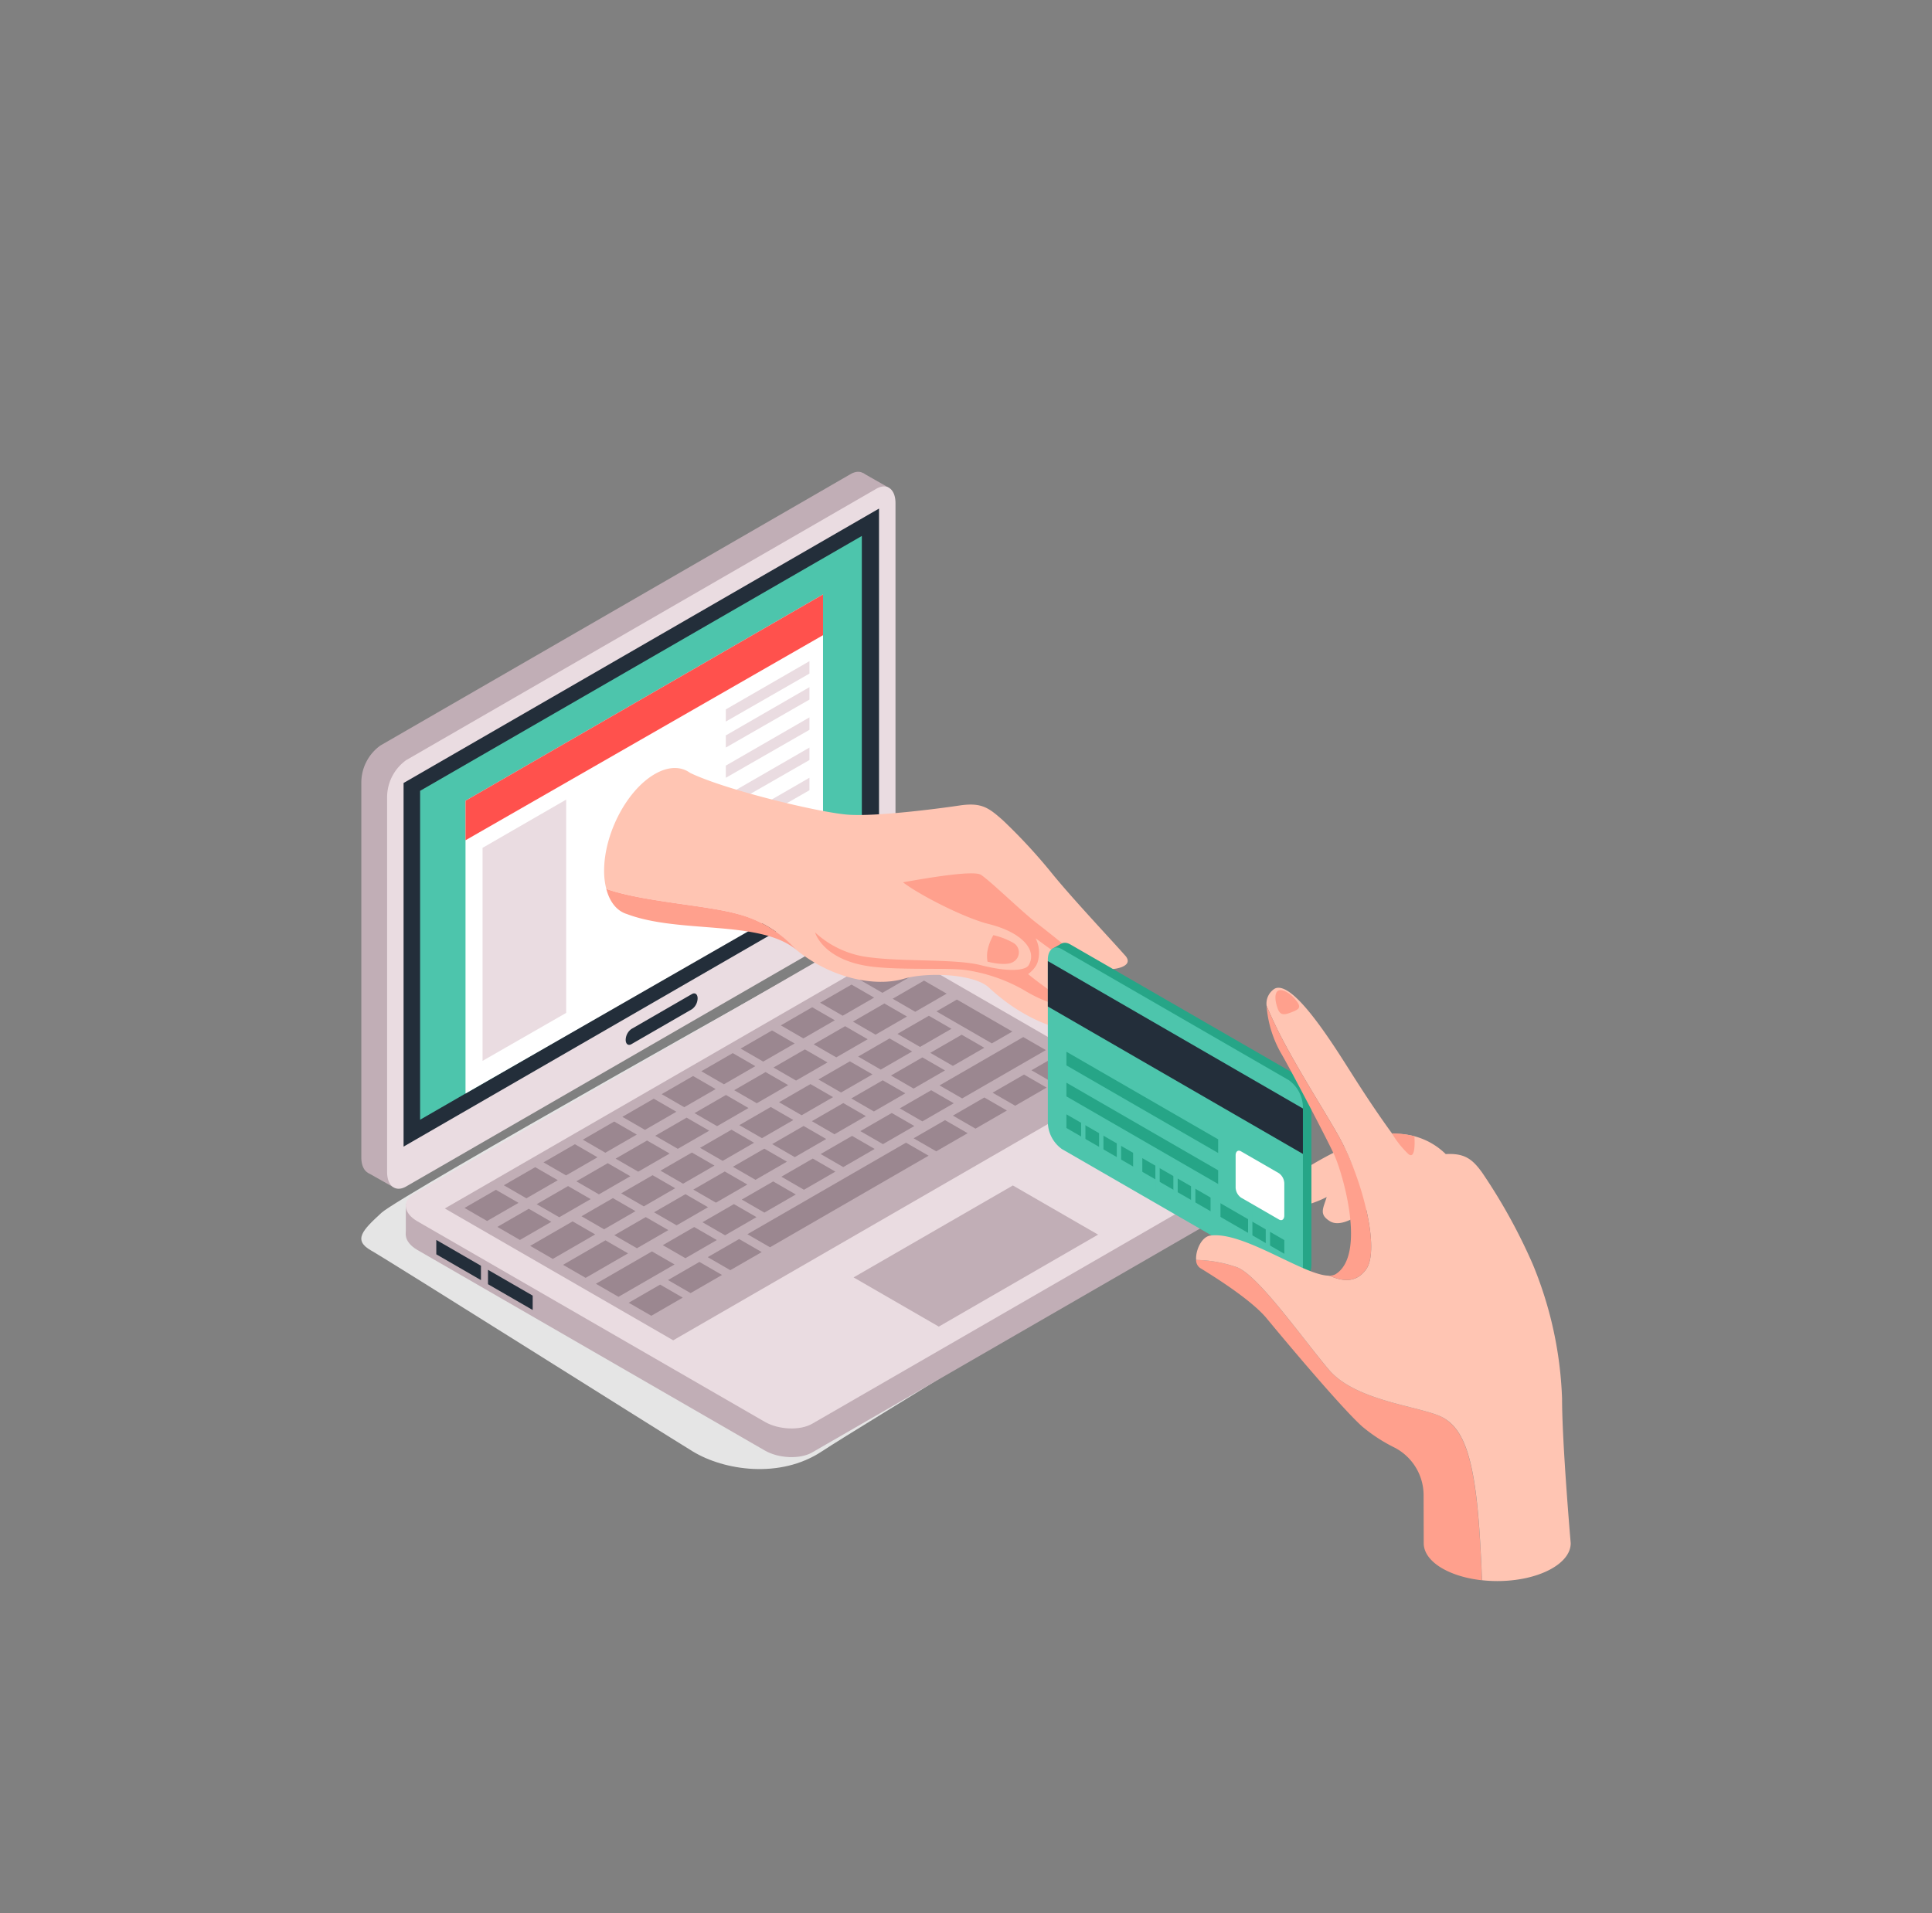 <svg xmlns="http://www.w3.org/2000/svg" xmlns:xlink="http://www.w3.org/1999/xlink" width="315" height="312" viewBox="0 0 315 312">
  <rect x="0" y="0" width="315" height="312" fill="#808080" stroke="none"/>
  <defs>
    <clipPath id="clip-path">
      <rect id="長方形_387" data-name="長方形 387" width="315" height="312" transform="translate(1185 4366)" fill="#fff" stroke="#707070" stroke-width="1" opacity="0.424"/>
    </clipPath>
    <clipPath id="clip-path-2">
      <rect id="長方形_102" data-name="長方形 102" width="197.177" height="180.9" fill="none"/>
    </clipPath>
  </defs>
  <g id="マスクグループ_11" data-name="マスクグループ 11" transform="translate(-1185 -4366)" clip-path="url(#clip-path)">
    <g id="グループ_546" data-name="グループ 546">
      <path id="パス_1056" data-name="パス 1056" d="M1384.349,3146.147c-12.337,9.953-53.555,34.408-60.376,38.924s-15.961,3.1-21.043,0-49.423-31.063-52.427-32.757-1.436-3.3,1.688-6.167,72.382-41.613,72.382-41.613S1396.686,3136.194,1384.349,3146.147Z" transform="translate(-4.983 1417.628)" fill="#e5e5e5"/>
      <g id="グループ_167" data-name="グループ 167" transform="translate(1243.912 4442.942)">
        <g id="グループ_166" data-name="グループ 166" transform="translate(0 0)" clip-path="url(#clip-path-2)">
          <path id="パス_954" data-name="パス 954" d="M79.782,69.894,3.106,114.163C1.4,115.15,0,114.093,0,111.816V50.574a7.465,7.465,0,0,1,3.106-5.935L79.782.37c1.709-.987,3.106.07,3.106,2.347V63.959a7.465,7.465,0,0,1-3.106,5.935" transform="translate(0 0)" fill="#c1aeb6"/>
          <path id="パス_955" data-name="パス 955" d="M.726,73.081l4.067,2.3L4.455,70.7Z" transform="translate(0.424 41.28)" fill="#c1aeb6"/>
          <path id="パス_956" data-name="パス 956" d="M56.336,2.488,52.184.127,50.711,8.285Z" transform="translate(29.608 0.074)" fill="#c1aeb6"/>
          <path id="パス_957" data-name="パス 957" d="M82.436,71.4,5.76,115.67c-1.709.987-3.106-.07-3.106-2.347V52.081A7.465,7.465,0,0,1,5.76,46.146L82.436,1.877c1.709-.987,3.106.07,3.106,2.347V65.466A7.465,7.465,0,0,1,82.436,71.4" transform="translate(1.55 0.88)" fill="#eadce1"/>
          <path id="パス_958" data-name="パス 958" d="M81.867,63.084,4.349,107.839v-59.3L81.867,3.787Z" transform="translate(2.539 2.211)" fill="#232e3a"/>
          <path id="パス_959" data-name="パス 959" d="M38.012,56.29l-9.871,5.7c-.51.295-.928-.021-.928-.7a2.233,2.233,0,0,1,.928-1.774l9.871-5.7c.512-.295.928.021.928.7a2.231,2.231,0,0,1-.928,1.776" transform="translate(15.889 31.355)" fill="#232e3a"/>
          <path id="パス_960" data-name="パス 960" d="M78.072,6.606,6.051,48.171v53.638L78.072,60.243Z" transform="translate(3.533 3.857)" fill="#4dc5ac"/>
          <path id="パス_961" data-name="パス 961" d="M69.014,12.63,10.725,46.269V94.018L69.014,60.573Z" transform="translate(6.262 7.374)" fill="#fff"/>
          <path id="パス_962" data-name="パス 962" d="M26.112,33.752,12.478,41.621V76.359l13.634-7.823Z" transform="translate(7.286 19.707)" fill="#eadce1"/>
          <path id="パス_963" data-name="パス 963" d="M51.155,19.5,37.521,27.365v1.983l13.634-7.823Z" transform="translate(21.907 11.383)" fill="#eadce1"/>
          <path id="パス_964" data-name="パス 964" d="M51.155,22.174,37.521,30.043v1.983L51.155,24.2Z" transform="translate(21.907 12.947)" fill="#eadce1"/>
          <path id="パス_965" data-name="パス 965" d="M51.155,25.285,37.521,33.153v1.983l13.634-7.823Z" transform="translate(21.907 14.763)" fill="#eadce1"/>
          <path id="パス_966" data-name="パス 966" d="M51.155,28.395,37.521,36.263v1.983l13.634-7.823Z" transform="translate(21.907 16.579)" fill="#eadce1"/>
          <path id="パス_967" data-name="パス 967" d="M51.155,31.5,37.521,39.374v1.983l13.634-7.823Z" transform="translate(21.907 18.395)" fill="#eadce1"/>
          <path id="パス_968" data-name="パス 968" d="M69.014,12.63,10.725,46.269v6.448L69.014,19.272Z" transform="translate(6.262 7.374)" fill="#ff514d"/>
          <path id="パス_969" data-name="パス 969" d="M144.9,88.078,70.843,130.833c-1.978,1.142-5.464,1-7.747-.32L6.463,97.815c-2.282-1.318-2.533-3.331-.556-4.471L79.963,50.588c1.977-1.14,5.463-1,7.747.322l56.631,32.7c2.282,1.319,2.533,3.331.556,4.473" transform="translate(2.671 29.087)" fill="#c1aeb6"/>
          <rect id="長方形_90" data-name="長方形 90" width="5.084" height="5.084" transform="translate(7.254 119.425)" fill="#c1aeb6"/>
          <rect id="長方形_91" data-name="長方形 91" width="5.084" height="5.084" transform="translate(143.817 110.381)" fill="#c1aeb6"/>
          <path id="パス_970" data-name="パス 970" d="M144.9,85.126,70.843,127.881c-1.978,1.142-5.464,1-7.747-.32L6.463,94.864c-2.282-1.318-2.533-3.331-.556-4.473L79.963,47.636c1.977-1.142,5.463-1,7.747.322l56.631,32.7c2.282,1.318,2.533,3.331.556,4.473" transform="translate(2.671 27.363)" fill="#eadce1"/>
          <path id="パス_971" data-name="パス 971" d="M119.224,70.6,45.834,112.97l-37.24-21.5L81.984,49.1Z" transform="translate(5.018 28.667)" fill="#c1aeb6"/>
          <path id="パス_972" data-name="パス 972" d="M90.536,81.5,64.567,96.5,50.674,88.475,76.643,73.482Z" transform="translate(29.587 42.904)" fill="#c1aeb6"/>
          <path id="パス_973" data-name="パス 973" d="M10.621,76.887l5.122-2.957,3.684,2.127-5.122,2.957Z" transform="translate(6.201 43.165)" fill="#9b8790"/>
          <path id="パス_974" data-name="パス 974" d="M14,78.839l5.122-2.957,3.684,2.127-5.122,2.957Z" transform="translate(8.175 44.305)" fill="#9b8790"/>
          <path id="パス_975" data-name="パス 975" d="M17.383,81.173,24.3,77.18l3.682,2.127L21.067,83.3Z" transform="translate(10.149 45.063)" fill="#9b8790"/>
          <path id="パス_976" data-name="パス 976" d="M59.2,56.269l3.34-1.929,9.039,5.219-3.34,1.929Z" transform="translate(34.565 31.727)" fill="#9b8790"/>
          <path id="パス_977" data-name="パス 977" d="M20.764,83.125l6.915-3.993,3.684,2.127-6.915,3.993Z" transform="translate(12.123 46.202)" fill="#9b8790"/>
          <path id="パス_978" data-name="パス 978" d="M24.145,85.55l9.142-5.277L36.971,82.4l-9.142,5.277Z" transform="translate(14.097 46.868)" fill="#9b8790"/>
          <path id="パス_979" data-name="パス 979" d="M59.522,66.085,73.17,58.2l3.684,2.127-13.648,7.88Z" transform="translate(34.753 33.984)" fill="#9b8790"/>
          <path id="パス_980" data-name="パス 980" d="M27.525,86.647l5.122-2.957,3.684,2.127-5.122,2.957Z" transform="translate(16.071 48.863)" fill="#9b8790"/>
          <path id="パス_981" data-name="パス 981" d="M14.666,74.552,19.788,71.6l3.684,2.126L18.35,76.68Z" transform="translate(8.563 41.802)" fill="#9b8790"/>
          <path id="パス_982" data-name="パス 982" d="M18.047,76.5l5.122-2.957,3.684,2.127-5.122,2.957Z" transform="translate(10.537 42.942)" fill="#9b8790"/>
          <path id="パス_983" data-name="パス 983" d="M18.752,72.193l5.122-2.957,3.684,2.127L22.436,74.32Z" transform="translate(10.948 40.425)" fill="#9b8790"/>
          <path id="パス_984" data-name="パス 984" d="M22.133,74.145l5.122-2.957,3.684,2.127-5.122,2.957Z" transform="translate(12.922 41.564)" fill="#9b8790"/>
          <path id="パス_985" data-name="パス 985" d="M22.8,69.858,27.918,66.9,31.6,69.028,26.48,71.986Z" transform="translate(13.31 39.061)" fill="#9b8790"/>
          <path id="パス_986" data-name="パス 986" d="M26.177,71.81,31.3,68.853l3.684,2.127-5.122,2.957Z" transform="translate(15.284 40.201)" fill="#9b8790"/>
          <path id="パス_987" data-name="パス 987" d="M26.871,67.506l5.122-2.957,3.684,2.127-5.122,2.957Z" transform="translate(15.689 37.688)" fill="#9b8790"/>
          <path id="パス_988" data-name="パス 988" d="M30.252,69.457,35.374,66.5l3.684,2.127-5.122,2.957Z" transform="translate(17.663 38.827)" fill="#9b8790"/>
          <path id="パス_989" data-name="パス 989" d="M30.915,65.171l5.122-2.957,3.684,2.126L34.6,67.3Z" transform="translate(18.05 36.324)" fill="#9b8790"/>
          <path id="パス_990" data-name="パス 990" d="M34.3,67.123l5.122-2.957L43.1,66.293,37.98,69.25Z" transform="translate(20.024 37.464)" fill="#9b8790"/>
          <path id="パス_991" data-name="パス 991" d="M35,62.812l5.122-2.957,3.684,2.127-5.122,2.957Z" transform="translate(20.436 34.947)" fill="#9b8790"/>
          <path id="パス_992" data-name="パス 992" d="M38.382,64.763,43.5,61.806l3.684,2.127-5.122,2.957Z" transform="translate(22.41 36.087)" fill="#9b8790"/>
          <path id="パス_993" data-name="パス 993" d="M22.663,77.742l5.122-2.957,3.684,2.127L26.348,79.87Z" transform="translate(13.232 43.665)" fill="#9b8790"/>
          <path id="パス_994" data-name="パス 994" d="M26.044,79.694l5.122-2.957,3.684,2.127-5.122,2.957Z" transform="translate(15.206 44.804)" fill="#9b8790"/>
          <path id="パス_995" data-name="パス 995" d="M26.75,75.383l5.122-2.957,3.684,2.126-5.122,2.959Z" transform="translate(15.618 42.287)" fill="#9b8790"/>
          <path id="パス_996" data-name="パス 996" d="M30.13,77.335l5.122-2.957,3.684,2.127-5.122,2.957Z" transform="translate(17.592 43.427)" fill="#9b8790"/>
          <path id="パス_997" data-name="パス 997" d="M30.794,73.048l5.122-2.957L39.6,72.218l-5.122,2.957Z" transform="translate(17.979 40.924)" fill="#9b8790"/>
          <path id="パス_998" data-name="パス 998" d="M34.174,75,39.3,72.043l3.684,2.127-5.122,2.957Z" transform="translate(19.953 42.063)" fill="#9b8790"/>
          <path id="パス_999" data-name="パス 999" d="M34.869,70.7l5.122-2.957,3.684,2.127-5.122,2.957Z" transform="translate(20.359 39.55)" fill="#9b8790"/>
          <path id="パス_1000" data-name="パス 1000" d="M38.25,72.648l5.122-2.957,3.684,2.126-5.122,2.959Z" transform="translate(22.333 40.69)" fill="#9b8790"/>
          <path id="パス_1001" data-name="パス 1001" d="M38.913,68.361,44.035,65.4l3.684,2.127L42.6,70.488Z" transform="translate(22.72 38.187)" fill="#9b8790"/>
          <path id="パス_1002" data-name="パス 1002" d="M42.294,70.313l5.122-2.957L51.1,69.483,45.978,72.44Z" transform="translate(24.694 39.327)" fill="#9b8790"/>
          <path id="パス_1003" data-name="パス 1003" d="M43,66l5.122-2.957,3.684,2.127-5.122,2.957Z" transform="translate(25.106 36.81)" fill="#9b8790"/>
          <path id="パス_1004" data-name="パス 1004" d="M46.38,67.954,51.5,65l3.684,2.127-5.122,2.957Z" transform="translate(27.079 37.949)" fill="#9b8790"/>
          <path id="パス_1005" data-name="パス 1005" d="M47.057,63.659,52.179,60.7l3.684,2.127-5.122,2.957Z" transform="translate(27.475 35.442)" fill="#9b8790"/>
          <path id="パス_1006" data-name="パス 1006" d="M50.438,65.611l5.122-2.957,3.684,2.126-5.122,2.959Z" transform="translate(29.449 36.581)" fill="#9b8790"/>
          <path id="パス_1007" data-name="パス 1007" d="M31.033,80.718l5.122-2.957,3.684,2.127-5.122,2.957Z" transform="translate(18.119 45.402)" fill="#9b8790"/>
          <path id="パス_1008" data-name="パス 1008" d="M35.119,78.359,40.242,75.4l3.684,2.126L38.8,80.486Z" transform="translate(20.505 44.024)" fill="#9b8790"/>
          <path id="パス_1009" data-name="パス 1009" d="M39.164,76.024l5.122-2.957,3.684,2.127-5.122,2.957Z" transform="translate(22.866 42.661)" fill="#9b8790"/>
          <path id="パス_1010" data-name="パス 1010" d="M43.239,73.671l5.122-2.957,3.684,2.127L46.923,75.8Z" transform="translate(25.245 41.287)" fill="#9b8790"/>
          <path id="パス_1011" data-name="パス 1011" d="M47.283,71.336l5.122-2.957,3.684,2.127-5.122,2.957Z" transform="translate(27.607 39.924)" fill="#9b8790"/>
          <path id="パス_1012" data-name="パス 1012" d="M51.369,68.977l5.122-2.957,3.684,2.126L55.053,71.1Z" transform="translate(29.992 38.547)" fill="#9b8790"/>
          <path id="パス_1013" data-name="パス 1013" d="M55.427,66.634l5.122-2.957L64.233,65.8l-5.122,2.957Z" transform="translate(32.362 37.179)" fill="#9b8790"/>
          <path id="パス_1014" data-name="パス 1014" d="M51.143,61.3l5.122-2.957,3.684,2.127-5.122,2.957Z" transform="translate(29.861 34.064)" fill="#9b8790"/>
          <path id="パス_1015" data-name="パス 1015" d="M54.524,63.252l5.122-2.957,3.684,2.127-5.122,2.957Z" transform="translate(31.834 35.204)" fill="#9b8790"/>
          <path id="パス_1016" data-name="パス 1016" d="M55.187,58.965l5.122-2.957,3.684,2.127-5.122,2.957Z" transform="translate(32.222 32.701)" fill="#9b8790"/>
          <path id="パス_1017" data-name="パス 1017" d="M58.568,60.917,63.69,57.96l3.684,2.127-5.122,2.957Z" transform="translate(34.196 33.841)" fill="#9b8790"/>
          <path id="パス_1018" data-name="パス 1018" d="M39.046,60.477l5.122-2.957,3.684,2.127L42.73,62.6Z" transform="translate(22.797 33.584)" fill="#9b8790"/>
          <path id="パス_1019" data-name="パス 1019" d="M42.426,62.429l5.122-2.957L51.232,61.6,46.11,64.556Z" transform="translate(24.771 34.723)" fill="#9b8790"/>
          <path id="パス_1020" data-name="パス 1020" d="M43.183,58.088,48.3,55.131l3.684,2.127-5.122,2.957Z" transform="translate(25.213 32.189)" fill="#9b8790"/>
          <path id="パス_1021" data-name="パス 1021" d="M46.564,60.04l5.122-2.957L55.37,59.21l-5.122,2.957Z" transform="translate(27.187 33.329)" fill="#9b8790"/>
          <path id="パス_1022" data-name="パス 1022" d="M47.227,55.753,52.349,52.8l3.684,2.126L50.911,57.88Z" transform="translate(27.574 30.826)" fill="#9b8790"/>
          <path id="パス_1023" data-name="パス 1023" d="M50.608,57.7l5.122-2.957,3.684,2.127-5.122,2.957Z" transform="translate(29.548 31.965)" fill="#9b8790"/>
          <path id="パス_1024" data-name="パス 1024" d="M51.313,53.394l5.122-2.957,3.684,2.127L55,55.521Z" transform="translate(29.96 29.448)" fill="#9b8790"/>
          <path id="パス_1025" data-name="パス 1025" d="M54.694,55.346l5.122-2.957L63.5,54.516l-5.122,2.957Z" transform="translate(31.934 30.588)" fill="#9b8790"/>
          <path id="パス_1026" data-name="パス 1026" d="M31.57,84.312l5.122-2.957,3.684,2.127-5.122,2.957Z" transform="translate(18.432 47.5)" fill="#9b8790"/>
          <path id="パス_1027" data-name="パス 1027" d="M35.656,81.953,40.778,79l3.684,2.127L39.34,84.08Z" transform="translate(20.818 46.123)" fill="#9b8790"/>
          <path id="パス_1028" data-name="パス 1028" d="M56.853,69.715l5.122-2.957,3.684,2.127-5.122,2.957Z" transform="translate(33.194 38.977)" fill="#9b8790"/>
          <path id="パス_1029" data-name="パス 1029" d="M60.9,67.38l5.122-2.957L69.7,66.55l-5.122,2.957Z" transform="translate(35.556 37.614)" fill="#9b8790"/>
          <path id="パス_1030" data-name="パス 1030" d="M64.983,65.021l5.122-2.957,3.684,2.126-5.122,2.959Z" transform="translate(37.941 36.237)" fill="#9b8790"/>
          <path id="パス_1031" data-name="パス 1031" d="M68.984,62.452,72.891,60.2l3.684,2.127-3.907,2.255Z" transform="translate(40.277 35.147)" fill="#9b8790"/>
          <path id="パス_1032" data-name="パス 1032" d="M39.742,84.008,65.6,69.077,69.285,71.2,43.426,86.135Z" transform="translate(23.204 40.331)" fill="#9b8790"/>
          <path id="パス_1033" data-name="パス 1033" d="M15,85.644,7.718,81.437V79.091L15,83.3Z" transform="translate(4.506 46.179)" fill="#232e3a"/>
          <path id="パス_1034" data-name="パス 1034" d="M20.326,88.72,13.04,84.514V82.168l7.286,4.207Z" transform="translate(7.614 47.975)" fill="#232e3a"/>
          <path id="パス_1035" data-name="パス 1035" d="M109.943,61.08c-2.225-2.534-8.269-8.933-11.732-13.152a90.1,90.1,0,0,0-8.239-8.939c-2.267-1.991-3.418-2.917-7.04-2.376-4.112.615-13.458,1.771-17.942,1.513S44.9,34.135,39.009,31.29c-1.487-1.074-3.518-1.1-5.759.2-4.56,2.632-8.258,9.7-8.258,15.778a11.687,11.687,0,0,0,.36,2.951c5.965,2.107,16.391,2.634,21.56,4.128a19.4,19.4,0,0,1,9.362,5.764c5.851,4.79,13.016,6.1,17.571,4.764,3.871-1.139,11.483-.814,13.9,1.438,5.987,5.594,11.885,6.92,13.265,6.979,2.024.087,3.041-1.039,1.139-3.7,1.307.386,3.461.1,3.7-.548.439-1.207-.475-2.026-1.761-4.6-.348-.7-1.286-2.845-1.286-2.845a12.667,12.667,0,0,0,3.941,1.676c1.235.209,4.829-.348,3.209-2.192" transform="translate(14.592 17.808)" fill="#ffc5b3"/>
          <path id="パス_1036" data-name="パス 1036" d="M46.779,47.077c-5.17-1.494-15.595-2.021-21.561-4.128.558,2.156,1.739,3.591,3.317,4.086l.01,0c8.55,3.261,21.621.909,27.6,5.8a19.391,19.391,0,0,0-9.361-5.764" transform="translate(14.724 25.076)" fill="#ffa08d"/>
          <path id="パス_1037" data-name="パス 1037" d="M56.469,53.066c5.173.529,12.251.093,14.9.516a26.878,26.878,0,0,1,9.18,3.131c5.775,3.511,8.317,2.639,8.317,2.639a56.623,56.623,0,0,1-7.321-5.041c-2.5-2.24-5.637-5.136-11.128-5.913s-23.707-.971-23.707-.971S48,52.2,56.469,53.066" transform="translate(27.273 27.691)" fill="#ffa08d"/>
          <path id="パス_1038" data-name="パス 1038" d="M78.384,49.363c-2.13-1.614-7.352-6.7-8.957-7.769S54.708,43.24,54.149,43.24a45.346,45.346,0,0,0,5.521,3.011s4.493,5.018,6.784,7.919,9.38,4.4,9.38,4.4,2.346-1.11,2.838-2.816a5.19,5.19,0,0,0-.356-3.825c1.435,1.061,2.669,1.962,3.274,2.343a7.82,7.82,0,0,0,4.18,1s-5.26-4.286-7.386-5.9" transform="translate(31.616 24.141)" fill="#ffa08d"/>
          <path id="パス_1039" data-name="パス 1039" d="M46.711,50.887a15.6,15.6,0,0,0,8.806,4.05c5.723.77,14,.22,18.254,1.3,4.788,1.22,7.284.8,7.759,0,1.452-2.452-1.063-5.353-6.472-6.708-4.7-1.177-13.4-5.882-14.579-7.351s-13.609-1.354-13.769,8.7" transform="translate(27.273 24.232)" fill="#ffc5b3"/>
          <path id="パス_1040" data-name="パス 1040" d="M65.437,47.713a8.258,8.258,0,0,0-.952,2.515,5.358,5.358,0,0,0,0,1.8s3.077.838,4.265,0a1.779,1.779,0,0,0,0-3.03,11.821,11.821,0,0,0-3.313-1.289" transform="translate(37.61 27.858)" fill="#ffa08d"/>
          <path id="パス_1041" data-name="パス 1041" d="M104.891,69.57A54.721,54.721,0,0,0,98.565,73c-1.739,1.283-4.326,3.529-3.492,5.4.915,2.061,6.08-.282,6.912-.752-.588,1.91-1.28,2.819.508,3.941,2.355,1.478,6.738-2.529,6.738-2.529Z" transform="translate(55.415 40.619)" fill="#ffc5b3"/>
          <path id="パス_1042" data-name="パス 1042" d="M110.842,102.725,73.835,81.359a5.508,5.508,0,0,1-2.292-4.379V50.5c0-1.68,1.031-2.461,2.292-1.733l37.007,21.366a5.508,5.508,0,0,1,2.292,4.379v26.479c0,1.68-1.031,2.461-2.292,1.733" transform="translate(41.771 28.314)" fill="#26a587"/>
          <path id="パス_1043" data-name="パス 1043" d="M96.395,84.623l1.481-.828-1.158-2.729Z" transform="translate(56.282 47.332)" fill="#26a587"/>
          <path id="パス_1044" data-name="パス 1044" d="M71.149,49.376l1.368-.762,3.336,3.746Z" transform="translate(41.542 28.384)" fill="#26a587"/>
          <path id="パス_1045" data-name="パス 1045" d="M109.967,103.212,72.96,81.846a5.508,5.508,0,0,1-2.292-4.379V50.987c0-1.68,1.031-2.461,2.292-1.733l37.007,21.365A5.514,5.514,0,0,1,112.259,75v26.479c0,1.68-1.031,2.461-2.292,1.733" transform="translate(41.261 28.599)" fill="#4dc5ac"/>
          <path id="パス_1046" data-name="パス 1046" d="M97.064,81.123l-6.19-3.573A2.1,2.1,0,0,1,90,75.88V70.664c0-.64.393-.936.873-.66l6.19,3.575a2.1,2.1,0,0,1,.873,1.668v5.216c0,.641-.393.938-.873.66" transform="translate(52.549 40.813)" fill="#fff"/>
          <path id="パス_1047" data-name="パス 1047" d="M112.26,81.83,70.669,57.785V50.376L112.26,74.421Z" transform="translate(41.261 29.413)" fill="#232e3a"/>
          <path id="パス_1048" data-name="パス 1048" d="M97.322,76.225,72.584,61.942V59.713L97.322,74Z" transform="translate(42.379 34.864)" fill="#26a587"/>
          <path id="パス_1049" data-name="パス 1049" d="M97.322,79.416,72.584,65.133V62.9L97.322,77.186Z" transform="translate(42.379 36.728)" fill="#26a587"/>
          <path id="パス_1050" data-name="パス 1050" d="M108.107,88.9,72.584,68.389v-2.23l35.523,20.509Z" transform="translate(42.379 38.628)" fill="#26a587"/>
          <rect id="長方形_92" data-name="長方形 92" width="0.706" height="5.06" transform="translate(117.355 105.357)" fill="#4dc5ac"/>
          <rect id="長方形_93" data-name="長方形 93" width="0.706" height="5.06" transform="translate(120.29 106.988)" fill="#4dc5ac"/>
          <rect id="長方形_94" data-name="長方形 94" width="0.706" height="5.06" transform="translate(123.172 108.56)" fill="#4dc5ac"/>
          <rect id="長方形_95" data-name="長方形 95" width="0.706" height="5.06" transform="translate(129.464 112.426)" fill="#4dc5ac"/>
          <rect id="長方形_96" data-name="長方形 96" width="0.706" height="5.06" transform="translate(132.398 114.056)" fill="#4dc5ac"/>
          <rect id="長方形_97" data-name="長方形 97" width="0.706" height="5.06" transform="translate(135.281 115.627)" fill="#4dc5ac"/>
          <rect id="長方形_98" data-name="長方形 98" width="1.619" height="5.06" transform="translate(138.461 117.149)" fill="#4dc5ac"/>
          <rect id="長方形_99" data-name="長方形 99" width="0.706" height="5.06" transform="translate(144.578 120.717)" fill="#4dc5ac"/>
          <rect id="長方形_100" data-name="長方形 100" width="0.706" height="5.06" transform="translate(147.459 122.289)" fill="#4dc5ac"/>
          <rect id="長方形_101" data-name="長方形 101" width="1.497" height="5.06" transform="translate(125.836 110.189)" fill="#4dc5ac"/>
          <path id="パス_1051" data-name="パス 1051" d="M126.276,106.921c-3.256-1.9-14.248-2.574-18.728-7.9s-11.4-15.23-14.9-16.654a21.225,21.225,0,0,0-6.719-1.216,1.6,1.6,0,0,0,.632,1.3c1.441.892,8.223,5.005,10.9,8.258,2.376,2.884,12.053,14.469,15.544,17.6a26.346,26.346,0,0,0,5.293,3.45,8.758,8.758,0,0,1,4.726,7.774l.021,7.821c0,2.97,4.069,5.448,9.487,6.039-.078-2.168-.193-4.581-.363-7.259-.814-12.825-2.647-17.3-5.9-19.206" transform="translate(50.173 47.379)" fill="#ffa08d"/>
          <path id="パス_1052" data-name="パス 1052" d="M132.546,83.232c-1.549-2.133-2.811-3.16-5.906-2.979a11.516,11.516,0,0,0-8.7-3.283c-2.993-4.1-5.572-8.171-6.578-9.753-3.022-4.756-9.6-15.406-12.592-13.955a2.861,2.861,0,0,0-1.34,2.8c.648,1.528,1.5,3.4,2.563,5.431,2.913,5.578,7.27,12.362,9.253,15.946,3.844,6.944,6.708,18.389,4.419,21.594s-5.621,1.036-6.107,1.066l-.008-.022c-4.09-.052-13.971-7.314-19.315-6.532-1.422.209-2.412,2.43-2.293,3.968a21.255,21.255,0,0,1,6.719,1.216c3.5,1.424,10.42,11.326,14.9,16.654s15.471,6,18.728,7.9,5.089,6.383,5.9,19.206c.169,2.678.285,5.091.363,7.259a23.077,23.077,0,0,0,2.488.135c6.613,0,11.974-2.764,11.974-6.174,0,0-1.411-16.246-1.411-23.574a62.819,62.819,0,0,0-4.8-21.971,91.976,91.976,0,0,0-8.254-14.929" transform="translate(50.169 31.018)" fill="#ffc5b3"/>
          <path id="パス_1053" data-name="パス 1053" d="M109.421,97.948c2.29-3.206-.575-14.652-4.417-21.6-1.985-3.583-6.34-10.366-9.255-15.946-1.063-2.035-1.915-3.9-2.563-5.429a18.344,18.344,0,0,0,2.358,7.745c1.256,2.107,7.365,13.732,8.686,16.6s5.292,16.288.2,19.444a2.087,2.087,0,0,1-1.126.228l.008.024c.485-.03,3.816,2.14,6.106-1.066" transform="translate(54.408 32.099)" fill="#ffa08d"/>
          <path id="パス_1054" data-name="パス 1054" d="M106.091,68.117a15.457,15.457,0,0,0,2.705,3.394c1.289,1.011.953-2.924.953-2.924a15.418,15.418,0,0,0-3.659-.47" transform="translate(61.943 39.771)" fill="#ffa08d"/>
          <path id="パス_1055" data-name="パス 1055" d="M94.425,53.543c-.489.462-.4,1.62.049,2.853s1.221.985,2.312.559c1.242-.486,1.65-.79.516-2.13-.993-1.172-2.354-1.777-2.878-1.281" transform="translate(54.938 31.16)" fill="#ffa08d"/>
        </g>
      </g>
    </g>
  </g>
</svg>
